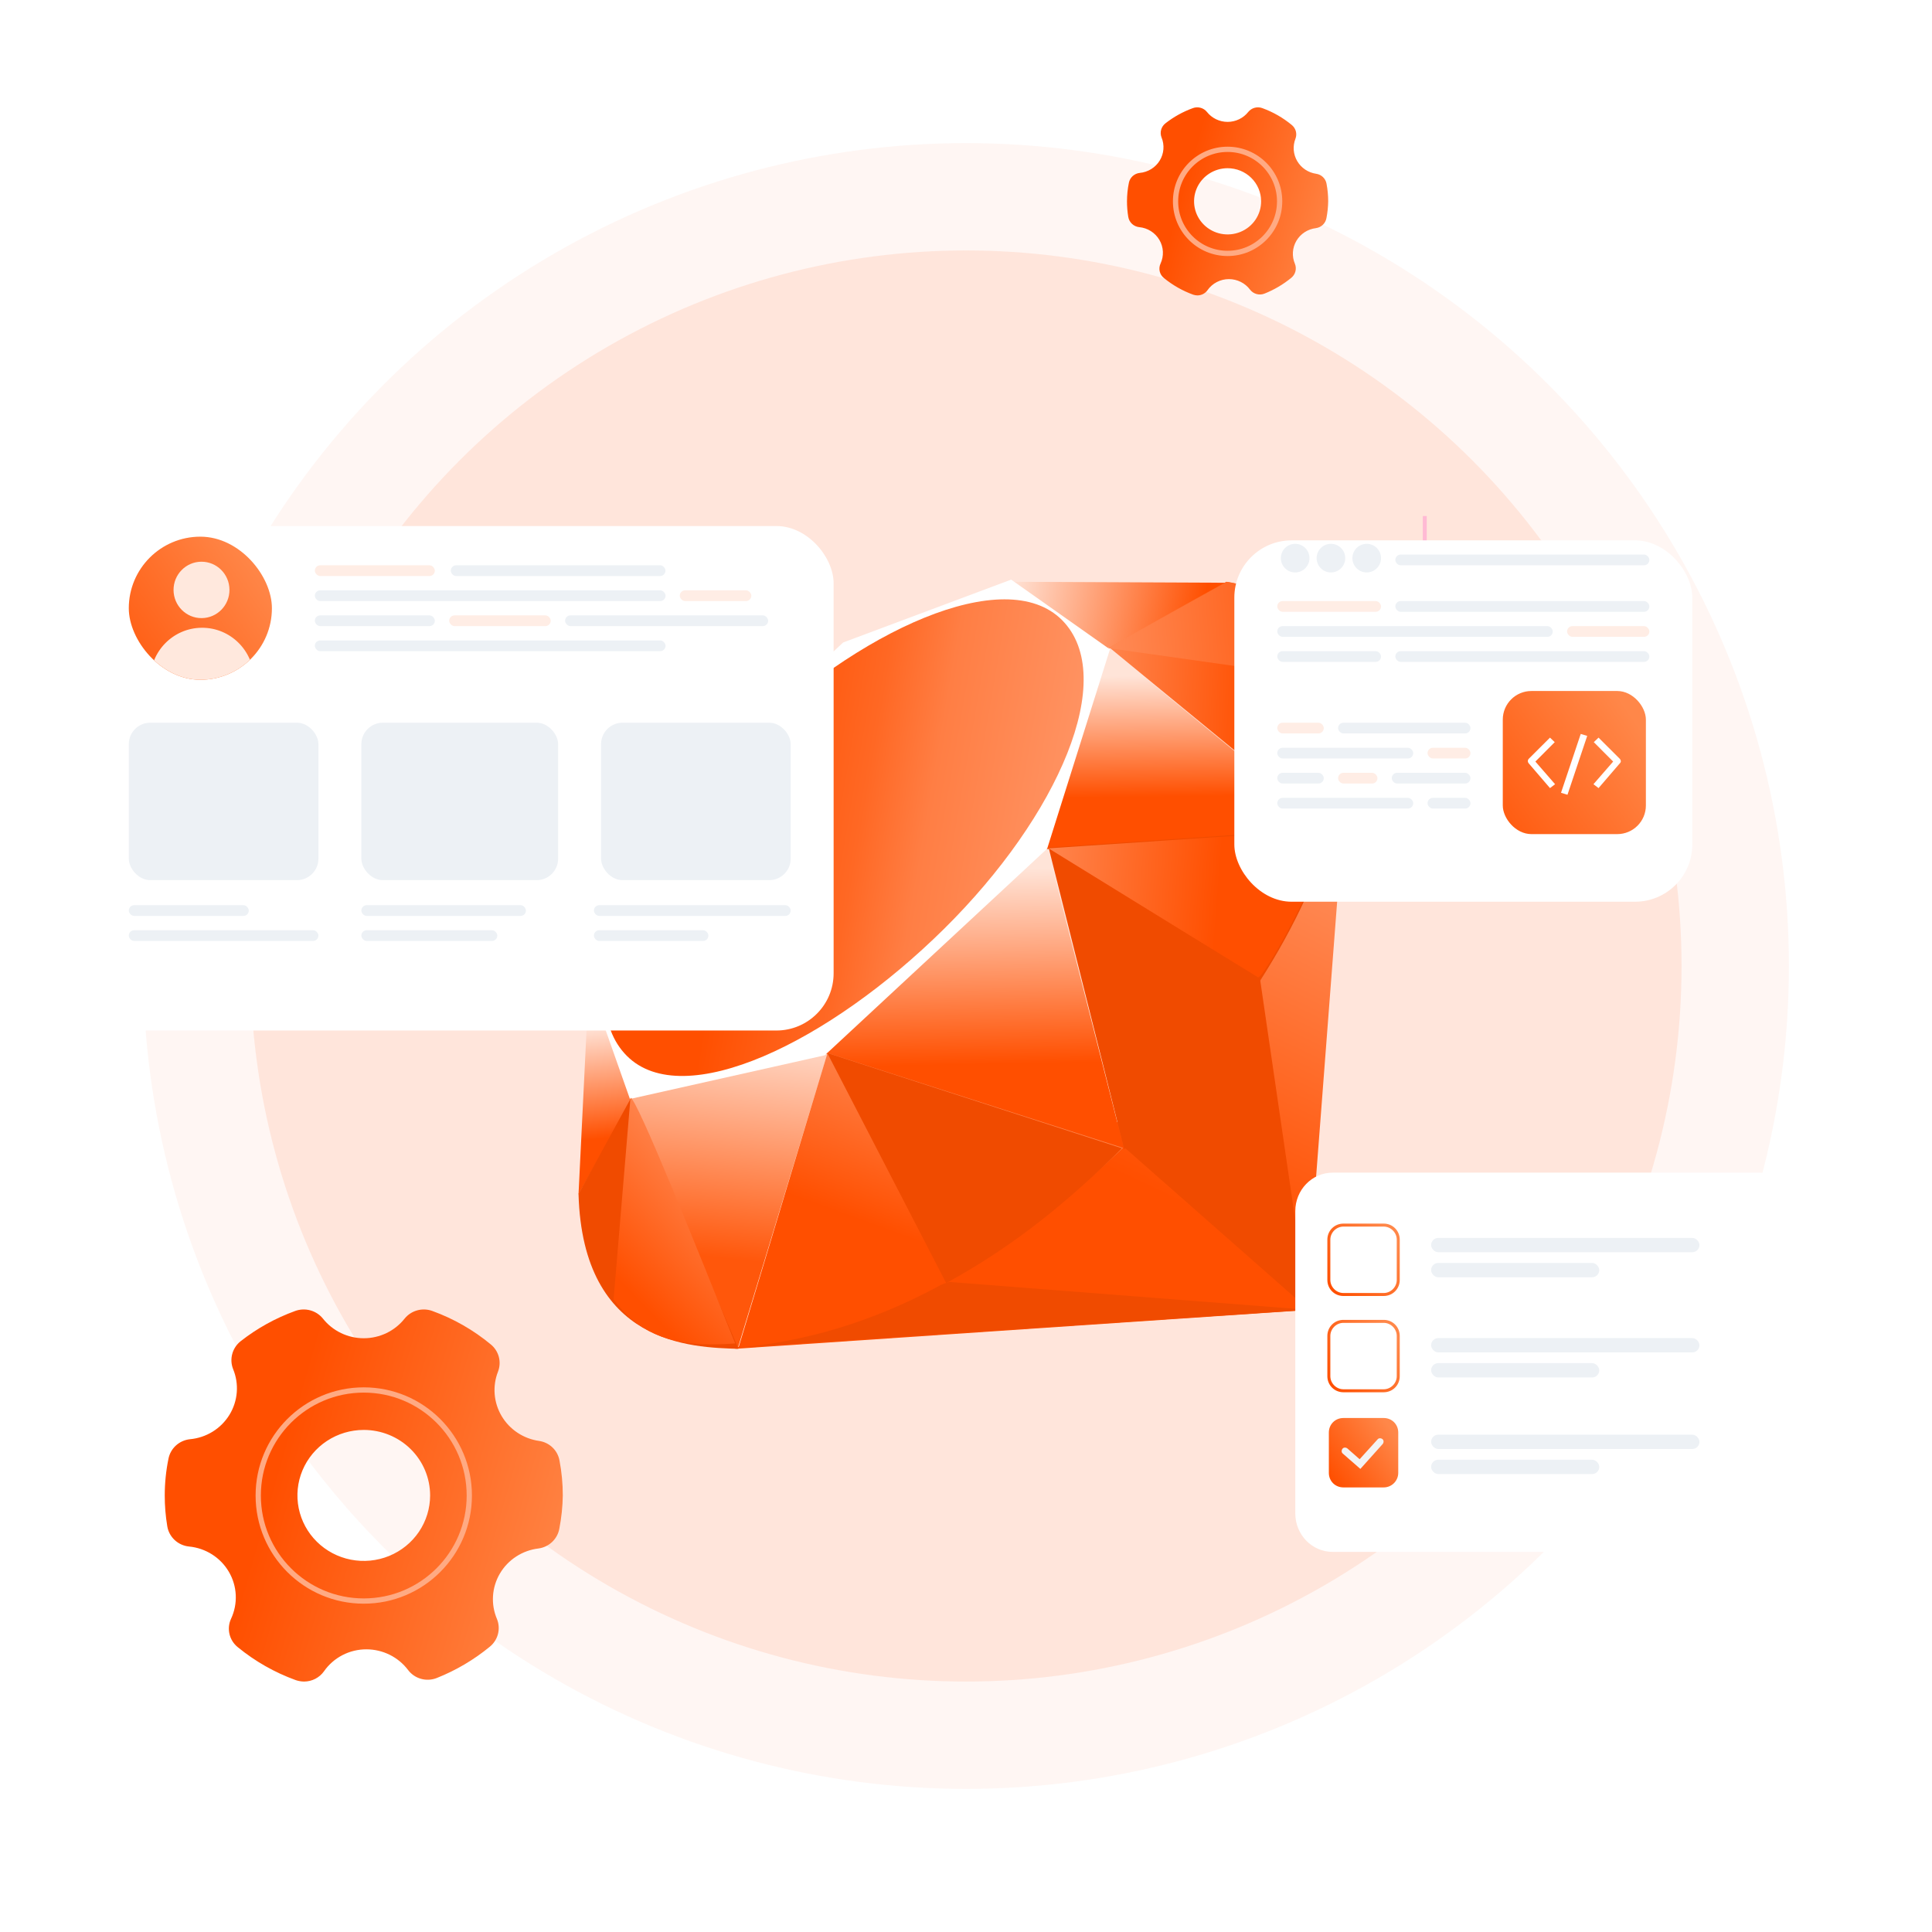 <svg width="540" height="540" viewBox="0 0 540 540" fill="none" xmlns="http://www.w3.org/2000/svg">
<circle opacity="0.05" cx="270" cy="270" r="230" fill="#FF4F00"/>
<circle opacity="0.1" cx="270" cy="270" r="200" fill="#FF4F00"/>
<path fill-rule="evenodd" clip-rule="evenodd" d="M328.698 303.913L205.494 376.993L365.002 366.179L377.3 205.493L328.698 303.913Z" fill="url(#paint0_linear_6294_13328)"/>
<path fill-rule="evenodd" clip-rule="evenodd" d="M365.663 365.969L351.847 271.337L314.213 320.653L365.663 365.969Z" fill="#F04B00"/>
<path fill-rule="evenodd" clip-rule="evenodd" d="M365.662 366.097L265.327 358.312L206.412 376.687L365.662 366.097Z" fill="#F04B00"/>
<path fill-rule="evenodd" clip-rule="evenodd" d="M206.165 376.994L231.219 294.612L176.094 306.443L206.165 376.994Z" fill="url(#paint1_linear_6294_13328)"/>
<path fill-rule="evenodd" clip-rule="evenodd" d="M314.212 321.247L291.137 230.606L225.094 292.692L314.212 321.247Z" fill="url(#paint2_linear_6294_13328)"/>
<path fill-rule="evenodd" clip-rule="evenodd" d="M372.094 232.118L309.809 180.994L292.469 237.344L372.094 232.118Z" fill="url(#paint3_linear_6294_13328)"/>
<path fill-rule="evenodd" clip-rule="evenodd" d="M343 162.883L306.384 182.831L283.281 162.618L343 162.883Z" fill="url(#paint4_linear_6294_13328)"/>
<path fill-rule="evenodd" clip-rule="evenodd" d="M161.699 333.812L177.318 306L164.682 272.869L161.699 333.812Z" fill="url(#paint5_linear_6294_13328)"/>
<path fill-rule="evenodd" clip-rule="evenodd" d="M163.537 271.641L176.069 307.169L230.524 294.957L292.688 237.209L310.231 181.502L282.621 162.007L235.661 179.577C220.853 193.336 192.137 220.555 191.102 221.068C190.085 221.589 172.138 255.472 163.537 271.641Z" fill="white"/>
<path fill-rule="evenodd" clip-rule="evenodd" d="M207.655 207.74C239.691 176.083 280.992 157.379 296.843 173.315C312.677 189.26 295.882 227.994 263.846 259.643C231.81 291.3 191.022 311.034 175.188 295.098C159.336 279.162 175.619 239.398 207.655 207.74Z" fill="url(#paint6_linear_6294_13328)"/>
<path fill-rule="evenodd" clip-rule="evenodd" d="M206.412 376.687L231.296 294.306L313.906 320.835C284.036 348.838 250.816 372.52 206.412 376.687Z" fill="url(#paint7_linear_6294_13328)"/>
<path fill-rule="evenodd" clip-rule="evenodd" d="M293.082 236.876L314.229 321.256C339.121 294.907 361.46 266.573 372.401 231.525L293.082 236.876Z" fill="#F04B00"/>
<path fill-rule="evenodd" clip-rule="evenodd" d="M372.303 232.137C380.787 206.395 382.744 169.478 342.739 162.618L309.926 180.851L372.303 232.137Z" fill="url(#paint8_linear_6294_13328)"/>
<path fill-rule="evenodd" clip-rule="evenodd" d="M161.699 333.694C162.868 375.996 193.402 376.625 206.412 376.994L176.373 306.863L161.699 333.694Z" fill="#F04B00"/>
<path fill-rule="evenodd" clip-rule="evenodd" d="M293.082 237.119C312.238 248.95 350.855 272.729 351.636 273.162C352.857 273.857 368.287 247.01 371.788 231.831L293.082 237.11V237.119Z" fill="url(#paint9_linear_6294_13328)"/>
<path fill-rule="evenodd" clip-rule="evenodd" d="M231.219 294.306L264.459 358.619C284.113 347.93 299.503 334.909 313.6 320.951L231.219 294.306Z" fill="#F04B00"/>
<path fill-rule="evenodd" clip-rule="evenodd" d="M176.213 306.886L171.5 363.201C180.405 375.393 192.639 376.457 205.494 375.501C196.201 352.308 177.635 305.948 176.213 306.886Z" fill="url(#paint10_linear_6294_13328)"/>
<path fill-rule="evenodd" clip-rule="evenodd" d="M309.619 181.125L375.769 190.487C372.234 175.401 361.395 165.667 342.919 162.618L309.619 181.125Z" fill="url(#paint11_linear_6294_13328)"/>
<path d="M150.665 402.743C148.501 402.433 146.435 401.645 144.623 400.437C142.81 399.23 141.297 397.634 140.196 395.769C139.094 393.904 138.433 391.818 138.262 389.666C138.09 387.513 138.413 385.351 139.205 383.339C139.709 382.023 139.783 380.585 139.418 379.226C139.052 377.867 138.264 376.655 137.166 375.76C132.315 371.739 126.794 368.58 120.848 366.424C119.494 365.927 118.016 365.865 116.624 366.247C115.233 366.628 113.998 367.433 113.097 368.547C111.741 370.26 110.008 371.644 108.029 372.597C106.049 373.549 103.877 374.044 101.675 374.044C99.473 374.044 97.301 373.549 95.322 372.597C93.343 371.644 91.609 370.26 90.253 368.547C89.352 367.433 88.117 366.628 86.726 366.247C85.334 365.865 83.856 365.927 82.502 366.424C77.012 368.414 71.879 371.257 67.297 374.845C66.142 375.747 65.31 376.992 64.923 378.395C64.536 379.798 64.614 381.287 65.146 382.643C66.002 384.708 66.355 386.943 66.178 389.167C66.001 391.392 65.299 393.545 64.127 395.453C62.955 397.361 61.347 398.971 59.431 400.154C57.514 401.338 55.344 402.062 53.093 402.267C51.632 402.422 50.26 403.035 49.178 404.017C48.097 404.999 47.363 406.298 47.086 407.723C46.395 411.097 46.047 414.531 46.047 417.974C46.042 420.856 46.278 423.734 46.752 426.578C46.988 428.048 47.708 429.401 48.8 430.426C49.893 431.452 51.297 432.094 52.797 432.253C55.097 432.466 57.312 433.22 59.256 434.451C61.2 435.683 62.817 437.356 63.972 439.332C65.127 441.307 65.785 443.527 65.893 445.805C66 448.083 65.554 450.353 64.59 452.426C63.959 453.774 63.803 455.292 64.145 456.738C64.488 458.184 65.31 459.476 66.481 460.408C71.303 464.356 76.771 467.464 82.65 469.597C83.402 469.854 84.191 469.99 84.987 470C86.078 469.998 87.152 469.737 88.12 469.24C89.088 468.743 89.921 468.025 90.549 467.144C91.871 465.243 93.643 463.689 95.711 462.617C97.779 461.545 100.081 460.988 102.417 460.993C104.68 460.996 106.911 461.521 108.933 462.525C110.954 463.529 112.711 464.986 114.062 466.778C114.96 467.971 116.233 468.836 117.682 469.24C119.131 469.644 120.674 469.564 122.072 469.011C127.448 466.875 132.453 463.923 136.906 460.261C138.025 459.348 138.821 458.108 139.181 456.72C139.541 455.332 139.445 453.867 138.909 452.536C138.036 450.497 137.656 448.286 137.798 446.078C137.939 443.869 138.599 441.723 139.725 439.809C140.85 437.896 142.411 436.266 144.284 435.05C146.157 433.834 148.291 433.064 150.516 432.802C151.96 432.605 153.302 431.959 154.349 430.959C155.396 429.958 156.093 428.655 156.339 427.237C156.934 424.183 157.257 421.084 157.303 417.974C157.304 414.694 156.993 411.421 156.376 408.199C156.125 406.812 155.439 405.539 154.414 404.559C153.388 403.58 152.077 402.945 150.665 402.743ZM120.218 417.974C120.218 421.595 119.13 425.134 117.093 428.144C115.055 431.155 112.159 433.501 108.771 434.887C105.383 436.272 101.654 436.635 98.058 435.928C94.461 435.222 91.157 433.479 88.564 430.918C85.97 428.358 84.204 425.096 83.489 421.545C82.773 417.994 83.141 414.314 84.544 410.969C85.947 407.624 88.324 404.765 91.373 402.753C94.423 400.741 98.008 399.668 101.675 399.668C106.593 399.668 111.309 401.597 114.787 405.03C118.264 408.463 120.218 413.119 120.218 417.974Z" fill="url(#paint12_linear_6294_13328)"/>
<circle cx="101.674" cy="418.001" r="29.498" stroke="#FFAA83" stroke-width="1.47"/>
<path d="M367.878 48.572C366.785 48.415 365.741 48.016 364.825 47.406C363.908 46.796 363.144 45.989 362.587 45.047C362.03 44.104 361.696 43.05 361.609 41.962C361.523 40.874 361.686 39.781 362.086 38.764C362.341 38.099 362.379 37.372 362.194 36.685C362.009 35.998 361.611 35.386 361.055 34.933C358.604 32.901 355.813 31.304 352.808 30.214C352.123 29.963 351.376 29.932 350.673 30.125C349.97 30.317 349.346 30.724 348.89 31.288C348.205 32.153 347.329 32.853 346.328 33.334C345.328 33.816 344.23 34.066 343.117 34.066C342.004 34.066 340.906 33.816 339.906 33.334C338.905 32.853 338.029 32.153 337.344 31.288C336.888 30.724 336.264 30.317 335.561 30.125C334.857 29.932 334.11 29.963 333.426 30.214C330.651 31.22 328.057 32.657 325.741 34.471C325.157 34.927 324.736 35.556 324.541 36.265C324.345 36.974 324.385 37.727 324.653 38.412C325.086 39.456 325.265 40.586 325.175 41.71C325.086 42.834 324.731 43.922 324.138 44.887C323.546 45.851 322.733 46.665 321.765 47.263C320.796 47.861 319.699 48.227 318.562 48.331C317.823 48.409 317.129 48.719 316.583 49.215C316.036 49.712 315.665 50.368 315.525 51.089C315.176 52.794 315 54.53 315 56.27C314.997 57.727 315.117 59.181 315.356 60.619C315.475 61.362 315.839 62.046 316.392 62.564C316.944 63.083 317.654 63.407 318.412 63.487C319.574 63.595 320.694 63.976 321.676 64.598C322.659 65.221 323.476 66.067 324.06 67.065C324.644 68.064 324.977 69.185 325.031 70.337C325.085 71.488 324.859 72.636 324.372 73.684C324.054 74.365 323.974 75.132 324.148 75.863C324.321 76.594 324.736 77.247 325.328 77.718C327.765 79.713 330.529 81.284 333.501 82.363C333.881 82.493 334.28 82.561 334.682 82.566C335.233 82.565 335.776 82.433 336.266 82.182C336.755 81.931 337.176 81.568 337.494 81.123C338.162 80.162 339.057 79.376 340.102 78.835C341.148 78.293 342.311 78.011 343.492 78.014C344.636 78.015 345.763 78.28 346.785 78.788C347.807 79.296 348.695 80.032 349.378 80.938C349.832 81.541 350.475 81.978 351.207 82.182C351.94 82.386 352.72 82.346 353.426 82.067C356.144 80.987 358.674 79.495 360.924 77.644C361.49 77.182 361.892 76.556 362.074 75.854C362.256 75.153 362.208 74.412 361.936 73.739C361.496 72.709 361.303 71.591 361.375 70.475C361.446 69.359 361.78 68.274 362.349 67.307C362.918 66.339 363.707 65.516 364.653 64.901C365.6 64.286 366.678 63.897 367.803 63.765C368.533 63.665 369.211 63.339 369.741 62.833C370.27 62.327 370.622 61.669 370.746 60.952C371.047 59.408 371.21 57.842 371.234 56.27C371.234 54.612 371.077 52.958 370.765 51.329C370.639 50.628 370.291 49.985 369.773 49.49C369.255 48.995 368.592 48.673 367.878 48.572ZM352.489 56.27C352.489 58.1 351.939 59.889 350.91 61.41C349.88 62.932 348.416 64.118 346.703 64.818C344.991 65.519 343.106 65.702 341.288 65.345C339.47 64.988 337.8 64.107 336.49 62.813C335.179 61.519 334.286 59.87 333.925 58.075C333.563 56.28 333.749 54.42 334.458 52.729C335.167 51.038 336.369 49.593 337.91 48.577C339.451 47.56 341.263 47.017 343.117 47.017C345.603 47.017 347.986 47.992 349.744 49.727C351.502 51.462 352.489 53.816 352.489 56.27Z" fill="url(#paint13_linear_6294_13328)"/>
<circle cx="343.116" cy="56.283" r="14.546" stroke="#FFAA83" stroke-width="1.47"/>
<path d="M398.784 144.235H397.679V189.866H398.784V144.235Z" fill="#FFBAD4"/>
<path d="M158.96 191.193H229.18L229.28 194.819H158.96V191.193Z" fill="#F5BC8E"/>
<path d="M192.814 212.245H206.175L206.276 215.872H192.915C192.111 215.872 191.408 215.066 191.307 214.058C191.207 213.051 191.91 212.245 192.814 212.245Z" fill="#F5BC8E"/>
<path d="M218.933 226.045H229.984L230.084 229.672H218.933V226.045Z" fill="#5E95E5"/>
<path d="M165.088 226.045H206.477L206.577 229.672H165.189C164.385 229.672 163.682 228.866 163.581 227.858C163.581 226.851 164.184 226.045 165.088 226.045Z" fill="#F5BC8E"/>
<g filter="url(#filter0_d_6294_13328)">
<rect x="24" y="138" width="209" height="141" rx="16" fill="white"/>
</g>
<rect x="88" y="158" width="33.535" height="3" rx="1.5" fill="#FFEDE5"/>
<rect x="88" y="172" width="33.535" height="3" rx="1.5" fill="#EDF1F5"/>
<rect x="88" y="165" width="98.027" height="3" rx="1.5" fill="#EDF1F5"/>
<rect x="88" y="179" width="98.027" height="3" rx="1.5" fill="#EDF1F5"/>
<rect x="126" y="158" width="60" height="3" rx="1.5" fill="#EDF1F5"/>
<rect x="125.553" y="172" width="28.376" height="3" rx="1.5" fill="#FFEDE5"/>
<rect x="157.947" y="172" width="56.752" height="3" rx="1.5" fill="#EDF1F5"/>
<rect x="190" y="165" width="20" height="3" rx="1.5" fill="#FFEDE5"/>
<rect x="36" y="253" width="33.535" height="3" rx="1.5" fill="#EDF1F5"/>
<rect x="101" y="253" width="46" height="3" rx="1.5" fill="#EDF1F5"/>
<rect x="166" y="253" width="55" height="3" rx="1.5" fill="#EDF1F5"/>
<rect x="36" y="260" width="53" height="3" rx="1.5" fill="#EDF1F5"/>
<rect x="101" y="260" width="38" height="3" rx="1.5" fill="#EDF1F5"/>
<rect x="166" y="260" width="32" height="3" rx="1.5" fill="#EDF1F5"/>
<rect x="36" y="202" width="53" height="44" rx="6" fill="#EDF1F5"/>
<rect x="101" y="202" width="55" height="44" rx="6" fill="#EDF1F5"/>
<rect x="168" y="202" width="53" height="44" rx="6" fill="#EDF1F5"/>
<g clip-path="url(#clip0_6294_13328)">
<rect x="36" y="150" width="40" height="40" rx="20" fill="url(#paint14_linear_6294_13328)"/>
<path fill-rule="evenodd" clip-rule="evenodd" d="M56.265 157C51.947 157.032 48.474 160.589 48.506 164.938C48.537 169.294 52.064 172.796 56.375 172.765C60.693 172.733 64.165 169.183 64.134 164.827C64.103 160.471 60.584 156.969 56.265 157ZM56.391 175.461C48.38 175.516 41.938 182.109 42.001 190.189C42.016 192.308 43.733 194.016 45.833 194L67.222 193.842C69.323 193.826 71.016 192.095 71 189.976C70.937 181.904 64.401 175.405 56.391 175.461Z" fill="#FFE8DD"/>
</g>
<g filter="url(#filter1_d_6294_13328)">
<rect x="345" y="142" width="128" height="101" rx="16" fill="white"/>
</g>
<rect x="420.031" y="193.137" width="40" height="40" rx="8" fill="url(#paint15_linear_6294_13328)"/>
<circle cx="362" cy="156" r="4" fill="#EDF1F5"/>
<circle cx="372" cy="156" r="4" fill="#EDF1F5"/>
<circle cx="382" cy="156" r="4" fill="#EDF1F5"/>
<rect x="357" y="168" width="29" height="3" rx="1.5" fill="#FFEDE5"/>
<rect x="357" y="182" width="29" height="3" rx="1.5" fill="#EDF1F5"/>
<rect x="357" y="175" width="77" height="3" rx="1.5" fill="#EDF1F5"/>
<rect x="390" y="168" width="71" height="3" rx="1.5" fill="#EDF1F5"/>
<rect x="390" y="155" width="71" height="3" rx="1.5" fill="#EDF1F5"/>
<rect x="390" y="182" width="71" height="3" rx="1.5" fill="#EDF1F5"/>
<rect x="438" y="175" width="23" height="3" rx="1.5" fill="#FFEDE5"/>
<rect x="357" y="202" width="13" height="3" rx="1.5" fill="#FFEDE5"/>
<rect x="357" y="216" width="13" height="3" rx="1.5" fill="#EDF1F5"/>
<rect x="357" y="209" width="38" height="3" rx="1.5" fill="#EDF1F5"/>
<rect x="357" y="223" width="38" height="3" rx="1.5" fill="#EDF1F5"/>
<rect x="374" y="202" width="37" height="3" rx="1.5" fill="#EDF1F5"/>
<rect x="374" y="216" width="11" height="3" rx="1.5" fill="#FFEDE5"/>
<rect x="389" y="216" width="22" height="3" rx="1.5" fill="#EDF1F5"/>
<rect x="399" y="209" width="12" height="3" rx="1.5" fill="#FFEDE5"/>
<rect x="399" y="223" width="12" height="3" rx="1.5" fill="#EDF1F5"/>
<path d="M433.225 220.273L427.244 213.311C426.96 212.95 426.96 212.497 427.244 212.136L433.225 206.169L434.554 207.434L429.143 212.859L434.649 219.188L433.225 220.273Z" fill="white"/>
<path d="M446.8 220.273L445.376 219.188L450.882 212.859L445.471 207.434L446.8 206.169L452.78 212.136C453.065 212.497 453.16 212.95 452.78 213.311L446.8 220.273Z" fill="white"/>
<path d="M441.822 205.137L436.307 221.587L438.115 222.137L443.631 205.687L441.822 205.137Z" fill="white"/>
<g filter="url(#filter2_d_6294_13328)">
<path d="M495 336.765V421.235C495 427.188 490.333 432 484.561 432H365.439C359.667 432 355 427.188 355 421.235V336.765C355 330.812 359.667 326 365.439 326H484.561C490.333 326 495 330.812 495 336.765Z" fill="white"/>
</g>
<path d="M386.749 362.233H375.485C372.982 362.233 371 360.252 371 357.748V346.485C371 343.982 372.982 342 375.485 342H386.749C389.252 342 391.233 343.982 391.233 346.485V357.748C391.233 360.252 389.252 362.233 386.749 362.233ZM375.485 342.834C373.503 342.834 371.834 344.503 371.834 346.485V357.748C371.834 359.73 373.503 361.399 375.485 361.399H386.749C388.73 361.399 390.399 359.73 390.399 357.748V346.485C390.399 344.503 388.73 342.834 386.749 342.834H375.485Z" fill="url(#paint16_linear_6294_13328)"/>
<rect x="400" y="346" width="75" height="4" rx="2" fill="#EDF1F5"/>
<rect x="400" y="353" width="47" height="4" rx="2" fill="#EDF1F5"/>
<path d="M386.749 389.14H375.485C372.982 389.14 371 387.159 371 384.656V373.392C371 370.889 372.982 368.907 375.485 368.907H386.749C389.252 368.907 391.233 370.889 391.233 373.392V384.656C391.233 387.159 389.252 389.14 386.749 389.14ZM375.485 369.742C373.503 369.742 371.834 371.41 371.834 373.392V384.656C371.834 386.637 373.503 388.306 375.485 388.306H386.749C388.73 388.306 390.399 386.637 390.399 384.656V373.392C390.399 371.41 388.73 369.742 386.749 369.742H375.485Z" fill="url(#paint17_linear_6294_13328)"/>
<rect x="400" y="374" width="75" height="4" rx="2" fill="#EDF1F5"/>
<rect x="400" y="381" width="47" height="4" rx="2" fill="#EDF1F5"/>
<path d="M386.748 415.737H375.484C373.19 415.737 371.417 413.964 371.417 411.669V400.405C371.417 398.111 373.19 396.338 375.484 396.338H386.748C389.043 396.338 390.816 398.111 390.816 400.405V411.669C390.816 413.859 389.043 415.737 386.748 415.737Z" fill="url(#paint18_linear_6294_13328)"/>
<path d="M380.229 410.567L375.327 406.291C374.91 405.978 374.91 405.352 375.223 404.935C375.536 404.518 376.162 404.518 376.579 404.83L380.021 407.855L385.027 402.327C385.34 401.91 385.965 401.91 386.383 402.223C386.8 402.536 386.8 403.162 386.487 403.579L380.229 410.567Z" fill="#F3F3F3"/>
<rect x="400" y="401" width="75" height="4" rx="2" fill="#EDF1F5"/>
<rect x="400" y="408" width="47" height="4" rx="2" fill="#EDF1F5"/>
<defs>
<filter id="filter0_d_6294_13328" x="8.946" y="131.979" width="239.107" height="171.107" filterUnits="userSpaceOnUse" color-interpolation-filters="sRGB">
<feFlood flood-opacity="0" result="BackgroundImageFix"/>
<feColorMatrix in="SourceAlpha" type="matrix" values="0 0 0 0 0 0 0 0 0 0 0 0 0 0 0 0 0 0 127 0" result="hardAlpha"/>
<feMorphology radius="3.011" operator="erode" in="SourceAlpha" result="effect1_dropShadow_6294_13328"/>
<feOffset dy="9.032"/>
<feGaussianBlur stdDeviation="9.032"/>
<feComposite in2="hardAlpha" operator="out"/>
<feColorMatrix type="matrix" values="0 0 0 0 0.346 0 0 0 0 0.32 0 0 0 0 0.505 0 0 0 0.08 0"/>
<feBlend mode="normal" in2="BackgroundImageFix" result="effect1_dropShadow_6294_13328"/>
<feBlend mode="normal" in="SourceGraphic" in2="effect1_dropShadow_6294_13328" result="shape"/>
</filter>
<filter id="filter1_d_6294_13328" x="329.946" y="135.979" width="158.107" height="131.107" filterUnits="userSpaceOnUse" color-interpolation-filters="sRGB">
<feFlood flood-opacity="0" result="BackgroundImageFix"/>
<feColorMatrix in="SourceAlpha" type="matrix" values="0 0 0 0 0 0 0 0 0 0 0 0 0 0 0 0 0 0 127 0" result="hardAlpha"/>
<feMorphology radius="3.011" operator="erode" in="SourceAlpha" result="effect1_dropShadow_6294_13328"/>
<feOffset dy="9.032"/>
<feGaussianBlur stdDeviation="9.032"/>
<feComposite in2="hardAlpha" operator="out"/>
<feColorMatrix type="matrix" values="0 0 0 0 0.346 0 0 0 0 0.32 0 0 0 0 0.505 0 0 0 0.08 0"/>
<feBlend mode="normal" in2="BackgroundImageFix" result="effect1_dropShadow_6294_13328"/>
<feBlend mode="normal" in="SourceGraphic" in2="effect1_dropShadow_6294_13328" result="shape"/>
</filter>
<filter id="filter2_d_6294_13328" x="353.241" y="318.962" width="157.594" height="123.594" filterUnits="userSpaceOnUse" color-interpolation-filters="sRGB">
<feFlood flood-opacity="0" result="BackgroundImageFix"/>
<feColorMatrix in="SourceAlpha" type="matrix" values="0 0 0 0 0 0 0 0 0 0 0 0 0 0 0 0 0 0 127 0" result="hardAlpha"/>
<feMorphology radius="1.759" operator="erode" in="SourceAlpha" result="effect1_dropShadow_6294_13328"/>
<feOffset dx="7.038" dy="1.759"/>
<feGaussianBlur stdDeviation="5.278"/>
<feComposite in2="hardAlpha" operator="out"/>
<feColorMatrix type="matrix" values="0 0 0 0 0.346 0 0 0 0 0.32 0 0 0 0 0.505 0 0 0 0.08 0"/>
<feBlend mode="normal" in2="BackgroundImageFix" result="effect1_dropShadow_6294_13328"/>
<feBlend mode="normal" in="SourceGraphic" in2="effect1_dropShadow_6294_13328" result="shape"/>
</filter>
<linearGradient id="paint0_linear_6294_13328" x1="249.548" y1="297.938" x2="299.769" y2="192.558" gradientUnits="userSpaceOnUse">
<stop stop-color="#FF4F00"/>
<stop offset="1" stop-color="#FF9464"/>
</linearGradient>
<linearGradient id="paint1_linear_6294_13328" x1="211.925" y1="352.8" x2="218.447" y2="295.201" gradientUnits="userSpaceOnUse">
<stop stop-color="#FF570B"/>
<stop offset="1" stop-color="#FFD0BB"/>
</linearGradient>
<linearGradient id="paint2_linear_6294_13328" x1="297.062" y1="297.063" x2="296.072" y2="242.535" gradientUnits="userSpaceOnUse">
<stop stop-color="#FF4F00"/>
<stop offset="1" stop-color="#FFE4D8"/>
</linearGradient>
<linearGradient id="paint3_linear_6294_13328" x1="356.771" y1="222.304" x2="356.342" y2="188.403" gradientUnits="userSpaceOnUse">
<stop stop-color="#FF4F00"/>
<stop offset="1" stop-color="#FFE4D8"/>
</linearGradient>
<linearGradient id="paint4_linear_6294_13328" x1="336.875" y1="167.213" x2="283.315" y2="157.214" gradientUnits="userSpaceOnUse">
<stop stop-color="#FF4F00"/>
<stop offset="1" stop-color="#FFE4D8"/>
</linearGradient>
<linearGradient id="paint5_linear_6294_13328" x1="174.312" y1="317.547" x2="170.672" y2="283.809" gradientUnits="userSpaceOnUse">
<stop stop-color="#FF4F00"/>
<stop offset="1" stop-color="#FFF0EA"/>
</linearGradient>
<linearGradient id="paint6_linear_6294_13328" x1="208.143" y1="219.454" x2="299.107" y2="235.106" gradientUnits="userSpaceOnUse">
<stop stop-color="#FF4F00"/>
<stop offset="0.364" stop-color="#FF6824"/>
<stop offset="0.562" stop-color="#FF7E44"/>
<stop offset="1" stop-color="#FF9464"/>
</linearGradient>
<linearGradient id="paint7_linear_6294_13328" x1="233.975" y1="338.713" x2="254.019" y2="283.93" gradientUnits="userSpaceOnUse">
<stop stop-color="#FF4F00"/>
<stop offset="1" stop-color="#FF9464"/>
</linearGradient>
<linearGradient id="paint8_linear_6294_13328" x1="351.084" y1="180.642" x2="298.002" y2="178.542" gradientUnits="userSpaceOnUse">
<stop stop-color="#FF4F00"/>
<stop offset="1" stop-color="#FF9464"/>
</linearGradient>
<linearGradient id="paint9_linear_6294_13328" x1="341.163" y1="242.55" x2="279.429" y2="237.754" gradientUnits="userSpaceOnUse">
<stop stop-color="#FF4F00"/>
<stop offset="1" stop-color="#FF9464"/>
</linearGradient>
<linearGradient id="paint10_linear_6294_13328" x1="176.4" y1="361.375" x2="213.164" y2="325.834" gradientUnits="userSpaceOnUse">
<stop stop-color="#FF4F00"/>
<stop offset="1" stop-color="#FF9464"/>
</linearGradient>
<linearGradient id="paint11_linear_6294_13328" x1="371.788" y1="159.25" x2="298.859" y2="165.829" gradientUnits="userSpaceOnUse">
<stop stop-color="#FF4F00"/>
<stop offset="1" stop-color="#FF9464"/>
</linearGradient>
<linearGradient id="paint12_linear_6294_13328" x1="78.545" y1="406.545" x2="165.296" y2="431.419" gradientUnits="userSpaceOnUse">
<stop stop-color="#FF4F00"/>
<stop offset="1" stop-color="#FF8749"/>
</linearGradient>
<linearGradient id="paint13_linear_6294_13328" x1="331.426" y1="50.493" x2="375.274" y2="63.066" gradientUnits="userSpaceOnUse">
<stop stop-color="#FF4F00"/>
<stop offset="1" stop-color="#FF8749"/>
</linearGradient>
<linearGradient id="paint14_linear_6294_13328" x1="20.969" y1="189.863" x2="71.052" y2="155.443" gradientUnits="userSpaceOnUse">
<stop stop-color="#FF4F00"/>
<stop offset="1" stop-color="#FF8749"/>
</linearGradient>
<linearGradient id="paint15_linear_6294_13328" x1="405" y1="233" x2="455.083" y2="198.58" gradientUnits="userSpaceOnUse">
<stop stop-color="#FF4F00"/>
<stop offset="1" stop-color="#FF8749"/>
</linearGradient>
<linearGradient id="paint16_linear_6294_13328" x1="370.043" y1="357.814" x2="388.631" y2="344.593" gradientUnits="userSpaceOnUse">
<stop stop-color="#FF4F00"/>
<stop offset="1" stop-color="#FF8749"/>
</linearGradient>
<linearGradient id="paint17_linear_6294_13328" x1="370.043" y1="384.721" x2="388.631" y2="371.501" gradientUnits="userSpaceOnUse">
<stop stop-color="#FF4F00"/>
<stop offset="1" stop-color="#FF8749"/>
</linearGradient>
<linearGradient id="paint18_linear_6294_13328" x1="370.5" y1="411.5" x2="388.321" y2="398.824" gradientUnits="userSpaceOnUse">
<stop stop-color="#FF4F00"/>
<stop offset="1" stop-color="#FF8749"/>
</linearGradient>
<clipPath id="clip0_6294_13328">
<rect x="36" y="150" width="40" height="40" rx="20" fill="white"/>
</clipPath>
</defs>
</svg>
